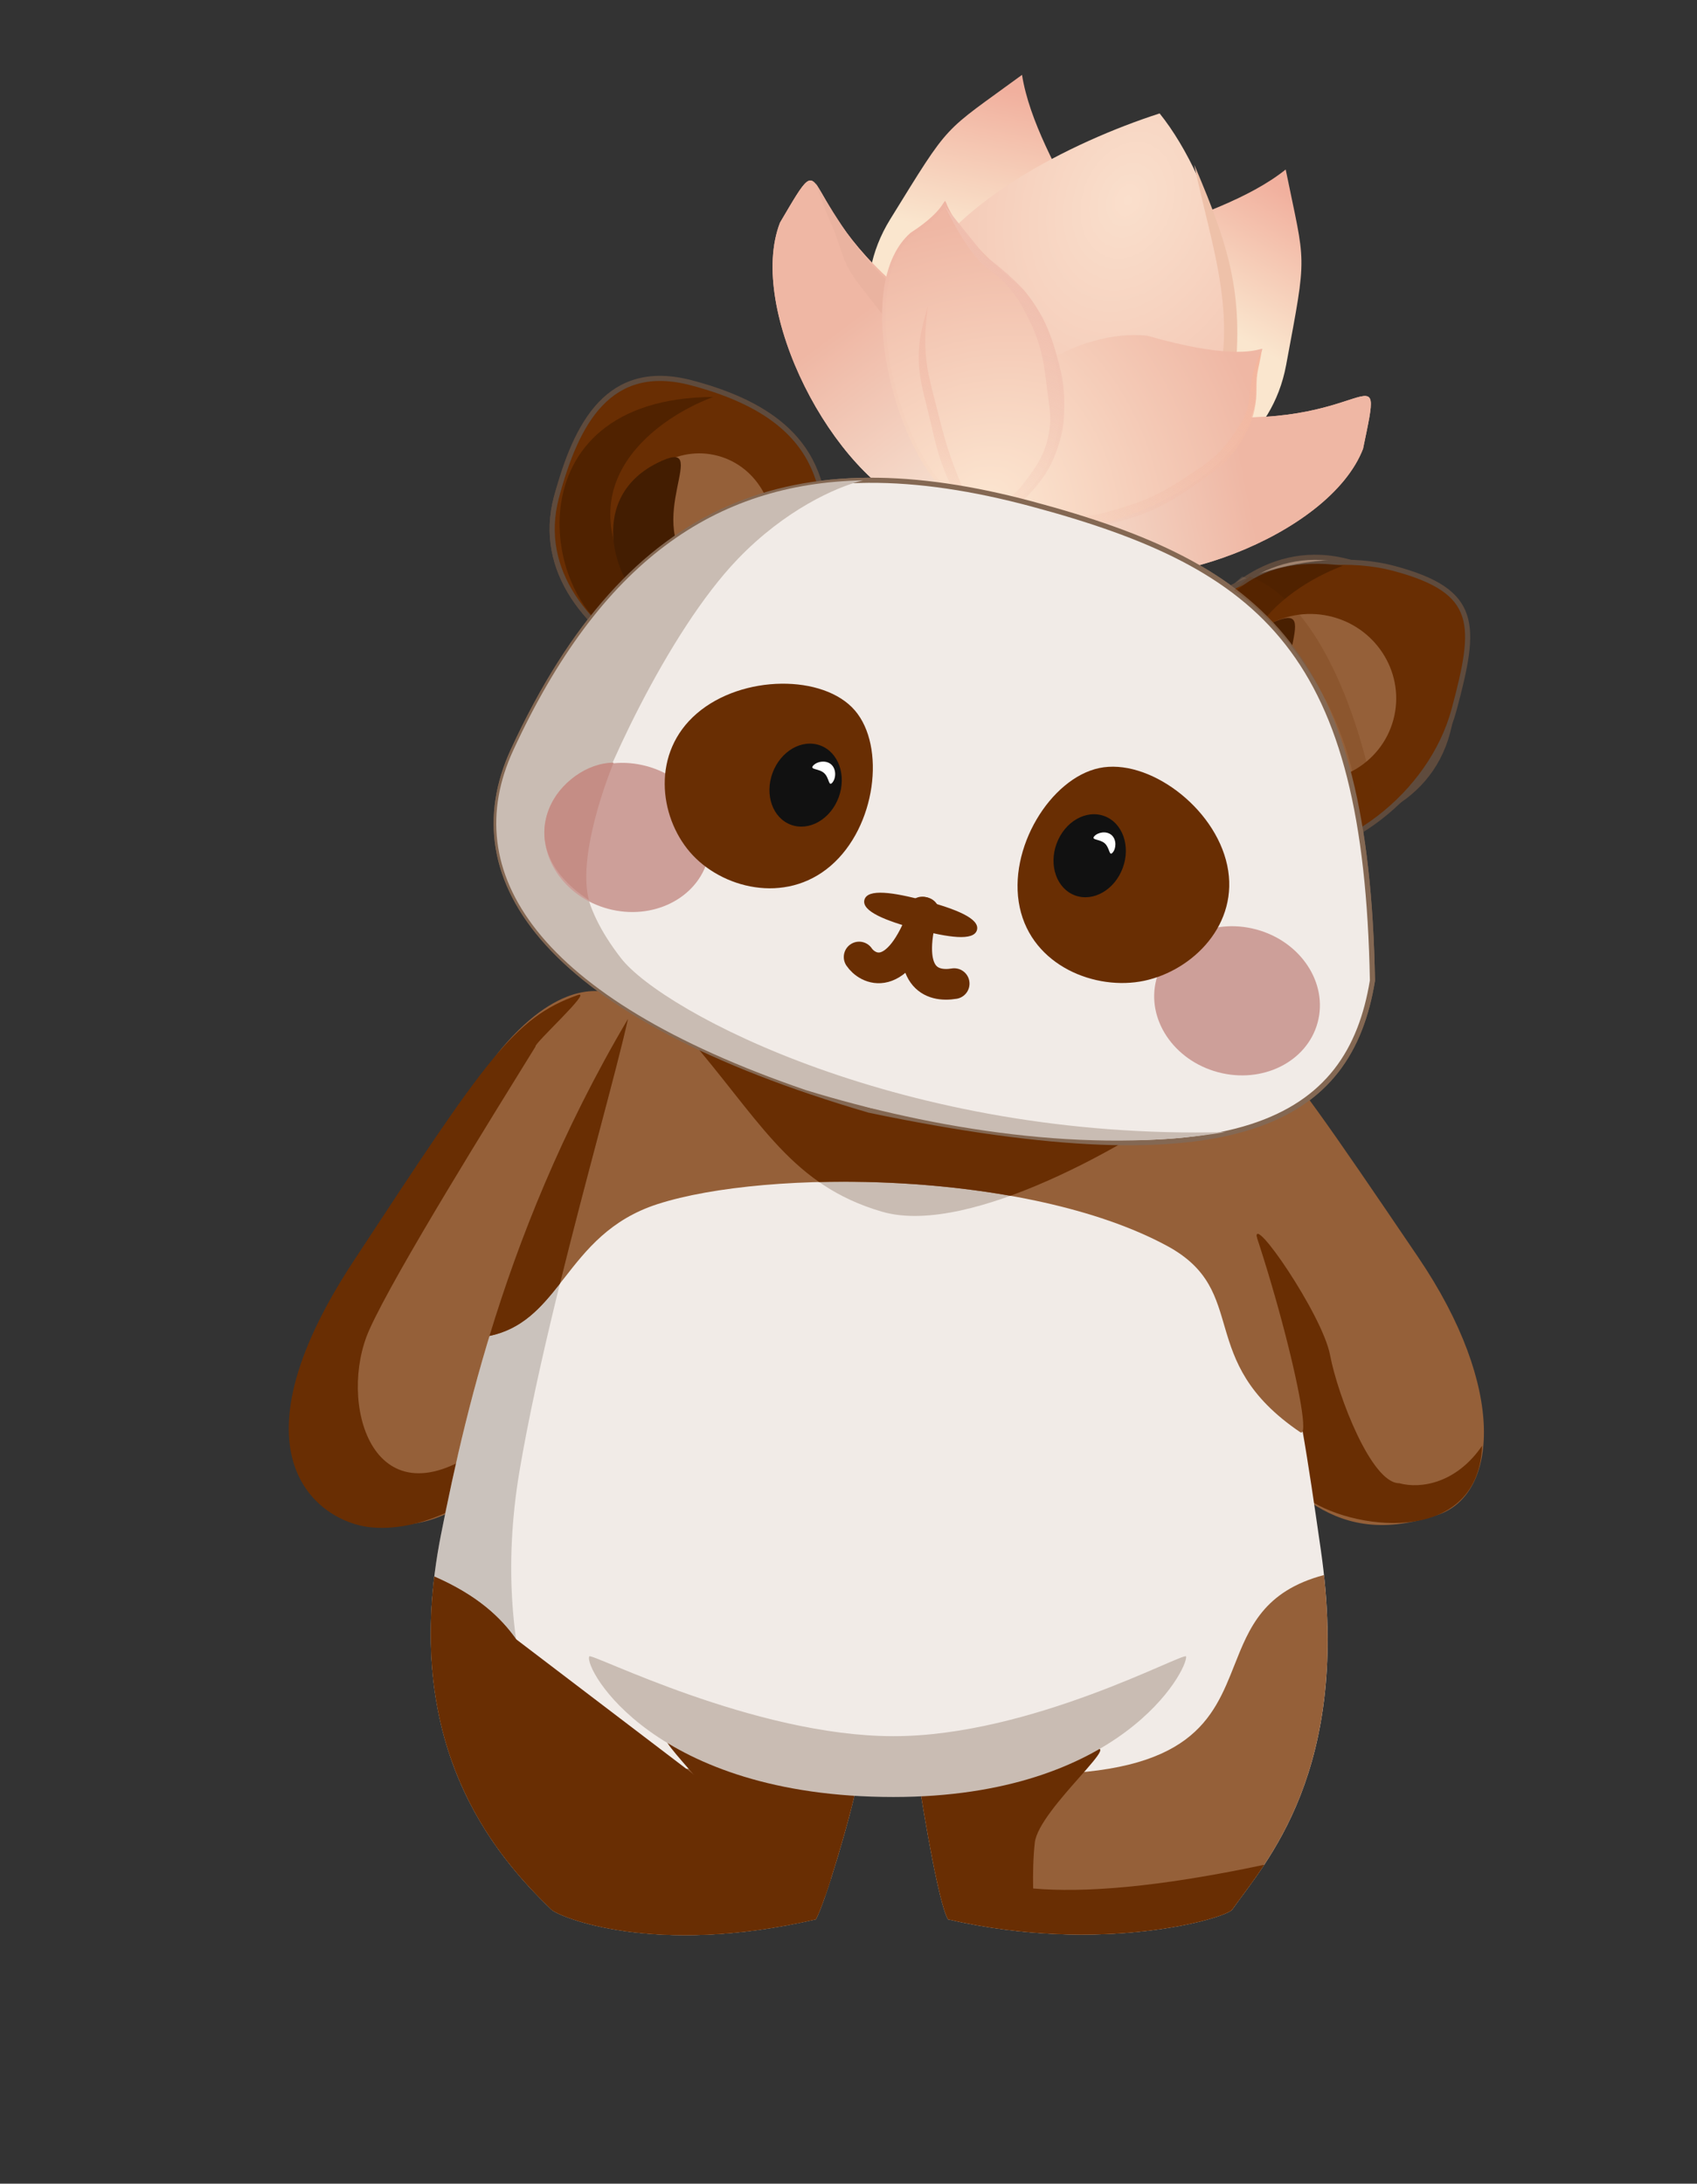 <svg width="331" height="426" viewBox="0 0 331 426" fill="none" xmlns="http://www.w3.org/2000/svg">
<rect x="0" y="0" width="331" height="426" fill="#333333" stroke="none"/>
<path d="M160.956 111.038C157.077 125.514 142.198 134.104 127.723 130.226C114.767 123.243 104.656 111.468 108.535 96.992C112.414 82.516 127.293 73.926 141.769 77.805C156.244 81.683 161.848 96.061 160.956 111.038Z" fill="#A0836F"/>
<path d="M160.956 111.038C157.077 125.514 142.198 134.104 127.723 130.226C114.767 123.243 104.656 111.468 108.535 96.992C112.414 82.516 127.293 73.926 141.769 77.805C156.244 81.683 161.848 96.061 160.956 111.038Z" stroke="#5F4B3D"/>
<path d="M126.069 117.294C109.005 95.854 126.782 82.082 139.091 77.441C99.189 77.683 105.461 118.411 121.735 124.724C129.431 131.471 143.133 138.735 126.069 117.294Z" fill="#846853"/>
<ellipse cx="135.981" cy="103.997" rx="14.755" ry="15.603" transform="rotate(15 135.981 103.997)" fill="#C6A195"/>
<path d="M128.163 90.337C113.864 97.513 120.218 114.916 127.345 119.24L135.897 111.526C124.341 102.218 139.817 84.489 128.163 90.337Z" fill="#B59084"/>
<path d="M229.606 128.734C225.727 143.21 234.391 158.109 248.957 162.012C263.755 162.465 278.476 157.344 282.355 142.868C286.233 128.393 277.57 113.494 263.003 109.591C248.437 105.688 236.341 115.322 229.606 128.734Z" fill="#A0836F"/>
<path d="M229.606 128.734C225.727 143.21 234.391 158.109 248.957 162.012C263.755 162.465 278.476 157.344 282.355 142.868C286.233 128.393 277.57 113.494 263.003 109.591C248.437 105.688 236.341 115.322 229.606 128.734Z" stroke="#5F4B3D"/>
<path d="M249.069 149.889C232.091 128.46 249.675 115.014 261.946 110.357C225.928 105.395 228.533 151.03 244.742 157.326C252.402 164.068 266.046 171.319 249.069 149.889Z" fill="#846853"/>
<ellipse cx="255.729" cy="136.083" rx="16.62" ry="16.281" transform="rotate(15 255.729 136.083)" fill="#C6A195"/>
<path d="M247.629 121.737C232.352 129.145 239.291 147.41 246.963 151.99L256.075 143.976C243.618 134.148 260.081 115.699 247.629 121.737Z" fill="#B59084"/>
<path d="M267.693 191.288C263.232 218.599 241.748 231.623 169.536 216.578C106.75 198.189 88.406 171.755 100.102 146.382C122.921 96.884 155.555 86.065 201.228 98.303C246.9 110.541 266.509 127.533 267.693 191.288Z" fill="#A0836F"/>
<path d="M267.693 191.288C263.232 218.599 241.748 231.623 169.536 216.578C106.75 198.189 88.406 171.755 100.102 146.382C122.921 96.884 155.555 86.065 201.228 98.303C246.9 110.541 266.509 127.533 267.693 191.288Z" stroke="#846853"/>
<path d="M167.827 94.271C167.738 94.271 167.648 94.271 167.557 94.272C163.766 94.363 154.948 97.583 143.962 108.989C129.892 123.595 116.883 153.195 114.794 160.993C112.839 168.289 112.706 176.073 121.124 186.93C129.298 197.472 176.442 222.474 238.982 220.856C197.677 227.774 147.099 209.529 122.885 196.395C98.671 183.26 96.412 165.451 97.86 155.674C99.308 145.896 111.857 123.845 126.753 109.07C138.549 97.369 158.687 94.34 167.557 94.272C167.65 94.27 167.74 94.269 167.827 94.271Z" fill="#846853"/>
<ellipse cx="178.218" cy="185.545" rx="19.334" ry="16.959" transform="rotate(15 178.218 185.545)" fill="#C6AA95"/>
<path d="M190.554 181.422C189.957 183.65 184.894 182.89 178.832 181.266C172.771 179.642 168.006 177.768 168.603 175.54C169.2 173.312 174.263 174.072 180.325 175.696C186.386 177.32 191.151 179.194 190.554 181.422Z" fill="#5F4B3D"/>
<path d="M213.214 168.935C216.88 167.797 225.484 167.134 230.579 173.587" stroke="#5F4B3D" stroke-width="5.987" stroke-linecap="round"/>
<path d="M140.151 149.356C143.816 148.219 152.42 147.556 157.515 154.009" stroke="#5F4B3D" stroke-width="5.987" stroke-linecap="round"/>
<path d="M184.673 192.89C181.468 192.031 176.482 190.696 179.906 177.918" stroke="#5F4B3D" stroke-width="5.987" stroke-linecap="round"/>
<path d="M168.293 188.499C171.626 189.392 176.811 190.781 180.235 178.004" stroke="#5F4B3D" stroke-width="5.987" stroke-linecap="round"/>
<ellipse cx="241.282" cy="195.243" rx="16.281" ry="14.415" transform="rotate(15 241.282 195.243)" fill="#CD9F99"/>
<ellipse cx="4.234" cy="5.7" rx="4.234" ry="5.7" transform="matrix(-0.635 0.772 0.772 0.635 160.522 136.742)" fill="#C6AA95"/>
<ellipse cx="213.279" cy="157.312" rx="4.234" ry="5.7" transform="rotate(80.557 213.279 157.312)" fill="#C6AA95"/>
<ellipse cx="122.35" cy="163.374" rx="16.281" ry="14.415" transform="rotate(15 122.35 163.374)" fill="#CD9F99"/>
<path d="M119.678 148.791C117.349 154.54 112.831 167.87 114.861 175.592C97.766 164.379 109.434 148.777 119.678 148.791Z" fill="#C58D85"/>
<path d="M263.662 157.876C260.796 134.793 246.165 119.793 239.207 115.179L242.276 112.465C257.026 117.989 264.794 144.429 266.702 156.726L263.662 157.876Z" fill="#927763" fill-opacity="0.3"/>
<path d="M118.109 125.195C132.133 106.638 152.304 100.963 160.636 100.446L159.336 96.562C143.799 93.97 123.852 112.984 116.052 122.68L118.109 125.195Z" fill="#927763" fill-opacity="0.3"/>
<path d="M201.501 58.739C192.74 74.009 191.147 84.019 188.238 100.49C202.932 102.124 245.459 100.217 250.858 71.224C255.039 48.772 254.67 52.222 250.775 33.067C236.583 44.429 208.183 47.093 201.501 58.739Z" fill="url(#paint0_linear_494_349)"/>
<path d="M218.553 66.74C214.771 83.933 209.219 92.413 200.297 106.562C188.322 97.891 158.126 67.884 173.625 42.793C185.627 23.363 183.58 26.165 199.343 14.606C202.208 32.559 221.438 53.626 218.553 66.74Z" fill="url(#paint1_linear_494_349)"/>
<path d="M152.142 43.426C145.587 60.389 162.428 92.939 179.391 99.493C196.355 106.048 195.275 109.947 201.83 92.984C208.385 76.02 197.803 67.07 180.84 60.516C153.255 40.544 162.981 25.021 152.142 43.426Z" fill="url(#paint2_linear_494_349)"/>
<path d="M152.142 43.426C145.587 60.389 162.428 92.939 179.391 99.493C196.355 106.048 195.275 109.947 201.83 92.984C208.385 76.02 197.803 67.07 180.84 60.516C153.255 40.544 162.981 25.021 152.142 43.426Z" fill="url(#paint3_linear_494_349)"/>
<path d="M238.862 80.682C232.308 97.646 218.15 82.211 194.38 104.444C193.662 64.276 170.877 73.91 177.432 56.946C183.986 39.982 209.251 27.585 226.187 22.127C236.923 35.454 245.417 63.719 238.862 80.682Z" fill="url(#paint4_radial_494_349)"/>
<path d="M240.271 78.049C234.399 98.726 213.493 88.781 202.073 98.238C217.266 82.575 229.306 97.192 235.861 80.229C242.415 63.265 236.25 48.255 232.942 32.15C240.362 49.491 243.043 58.999 240.271 78.049Z" fill="#EEC1A9"/>
<path d="M265.86 87.555C259.306 104.519 224.955 117.288 207.991 110.733C191.027 104.178 189.204 107.791 195.759 90.827C202.314 73.863 216.164 74.354 233.128 80.908C266.974 84.674 270.212 66.644 265.86 87.555Z" fill="url(#paint5_linear_494_349)"/>
<path d="M265.86 87.555C259.306 104.519 224.955 117.288 207.991 110.733C191.027 104.178 189.204 107.791 195.759 90.827C202.314 73.863 216.164 74.354 233.128 80.908C266.974 84.674 270.212 66.644 265.86 87.555Z" fill="url(#paint6_linear_494_349)"/>
<path d="M244.917 77.793C243.173 93.413 215.508 105.038 202.494 103.585C189.481 102.133 188.81 105.559 190.553 89.939C192.297 74.318 210.797 64.043 223.81 65.496C254.829 74.455 244.449 59.413 244.917 77.793Z" fill="url(#paint7_radial_494_349)"/>
<path d="M169.474 51.047C164.677 45.67 159.143 35.759 159.143 35.759C159.143 35.759 160.652 40.361 161.921 43.186C164.44 48.794 163.9 50.818 167.694 55.654C170.854 59.682 173.213 63.035 176.873 66.615C180.425 70.087 183.257 71.457 186.151 75.494C190.084 80.981 191.891 83.995 192.628 90.706C193.033 94.386 192.23 103.613 192.23 103.613C192.23 103.613 198.125 93.657 198.66 88.8C199.406 82.024 197.893 77.669 194.242 71.913C190.276 65.662 184.965 65.007 179.366 60.164C175.392 56.728 172.971 54.967 169.474 51.047Z" fill="#EAB29F" fill-opacity="0.84"/>
<path d="M177.607 45.413C166.584 55.089 173.917 84.126 182.706 94.137C191.494 104.148 189.246 106.51 200.269 96.834C211.292 87.157 208.318 66.421 199.53 56.41C174.341 35.444 192.061 36.113 177.607 45.413Z" fill="url(#paint8_radial_494_349)"/>
<path d="M177.809 45.679C175.141 48.031 173.562 51.571 172.846 55.757C172.129 59.95 172.283 64.761 173.056 69.597C174.604 79.28 178.618 88.975 182.956 93.917C184.549 95.732 185.786 97.302 186.797 98.587C187.184 99.078 187.538 99.528 187.866 99.933C188.464 100.67 188.973 101.257 189.446 101.697C189.918 102.137 190.339 102.415 190.754 102.552C191.558 102.817 192.468 102.595 193.926 101.625C195.38 100.657 197.287 99.008 200.049 96.583C205.457 91.836 207.456 84.351 206.996 76.767C206.536 69.195 203.625 61.592 199.297 56.65C187.075 46.473 184.911 41.358 184.289 39.823C184.184 39.987 184.045 40.2 183.857 40.457C183.066 41.535 181.436 43.343 177.809 45.679Z" stroke="#C88181" stroke-opacity="0.02" stroke-width="0.667"/>
<path d="M192.148 49.924L184.267 40.172C184.267 40.172 187.809 47.785 191.555 51.46C193.006 52.884 194.142 53.327 195.569 54.776C198.096 57.344 199.136 59.191 200.734 62.42C203.187 67.378 203.604 70.645 204.259 76.138C204.641 79.34 205.158 81.212 204.601 84.389C203.865 88.586 202.327 90.765 199.763 94.169C197.995 96.516 196.481 97.375 194.506 99.551C192.948 101.268 190.646 104.06 190.646 104.06C190.646 104.06 197.362 100.232 200.587 96.605C203.536 93.287 205.119 91.105 206.465 86.874C207.467 83.723 207.613 81.789 207.589 78.483C207.563 74.91 207.114 72.887 206.137 69.45C204.694 64.374 203.49 61.451 200.246 57.289C197.617 53.918 192.148 49.924 192.148 49.924Z" fill="url(#paint9_linear_494_349)"/>
<path d="M245.426 71.923C245.767 70.418 246.117 68.306 246.117 68.306C246.117 68.306 245.006 70.587 244.455 72.607C243.865 74.773 243.945 76.4 243.548 78.61C243.045 81.406 241.934 82.791 240.323 85.13C237.516 89.204 234.891 90.717 230.759 93.437C225.213 97.086 221.531 98.375 215.121 100.103C208.124 101.99 203.089 98.777 196.678 102.155C195.131 102.971 192.915 104.584 192.915 104.584C192.915 104.584 195.728 103.896 197.551 103.551C204.505 102.237 208.759 104.083 215.638 102.421C222.709 100.712 226.727 99.076 232.671 94.882C236.76 91.998 239.473 90.44 242.047 86.149C243.634 83.503 244.421 81.827 244.895 78.778C245.302 76.158 244.84 74.508 245.426 71.923Z" fill="url(#paint10_linear_494_349)"/>
<path d="M185.678 95.116C188.179 100.232 193.968 107.112 193.968 107.112C193.968 107.112 189.519 99.425 187.355 94.183C185.236 89.049 184.325 86.04 182.991 80.649C181.588 74.975 180.415 71.74 180.469 65.895C180.492 63.48 180.981 59.73 180.981 59.73C180.981 59.73 179.733 63.758 179.406 66.423C178.656 72.524 180.047 76.043 181.434 82.032C182.647 87.265 183.317 90.291 185.678 95.116Z" fill="url(#paint11_linear_494_349)"/>
<path d="M247.719 205.717C244.869 203.819 240.463 204.927 238.615 205.717L226.741 229.837C234.393 249.608 250.886 289.94 255.636 293.103C261.573 297.057 269.093 299.43 280.572 295.476C292.051 291.522 294.03 270.96 276.614 245.259C259.198 219.557 251.282 208.09 247.719 205.717Z" fill="#956039"/>
<path d="M245.167 241.6C246.091 245.913 246.451 255.336 246.708 259.315L254.452 291.967C262.929 298.514 288.322 302.062 289.093 282.036C284.084 289.353 277.148 290.508 272.91 289.353C267.515 289.353 260.965 272.408 259.423 264.321C257.918 256.422 244.011 236.209 245.167 241.6Z" fill="#692E03"/>
<path d="M97.876 204.494C109.739 190.472 118.283 193.322 120.12 194.113C120.12 194.113 122.928 193.671 123.086 194.855C124.569 205.977 97.876 279.383 97.876 279.383C95.651 286.798 95.689 289.94 90.965 293.103C85.061 297.057 77.582 299.43 66.166 295.476C54.751 291.521 52.783 270.96 70.103 245.258C87.422 219.557 95.122 207.749 97.876 204.494Z" fill="#956039"/>
<path d="M72.019 259.459C76.961 248.365 96.601 216.876 104.452 204.163C104.066 203.649 115.734 193.044 112.706 194.113C100.151 198.544 94.68 206.871 69.268 245.546L68.958 246.017C43.829 284.26 62.315 296.803 72.019 297.921C82.058 299.076 92.369 292.765 94.686 290.069C98.804 282.878 102.225 276.751 93.255 282.958C72.405 297.388 65.841 273.328 72.019 259.459Z" fill="#692E03"/>
<path d="M86.012 299.404C91.138 273.493 100.1 234.895 125.311 194.114C150.521 153.332 214.376 174.7 229.118 205.236C249.802 248.081 252.714 268.282 257.568 301.95L257.623 302.329C263.849 345.518 246.522 363.642 240.362 372.511C239.178 374.215 214.949 381.38 184.916 374.439C183.068 371.354 180.039 352.716 179.526 349.374C175.521 349.991 167.718 349.631 166.819 349.374C166.306 352.716 160.967 371.354 159.119 374.439C127.546 381.765 109.015 373.953 107.524 372.511C96.357 361.714 77.926 340.279 86.012 299.404Z" fill="#F1EBE7"/>
<path d="M172.024 236.378C154.228 231.187 148.297 218.582 134.208 202.27C197.234 225.255 222.445 220.807 222.445 220.807C222.445 220.807 189.819 241.568 172.024 236.378Z" fill="#C9BCB3"/>
<path d="M128.277 234.895C109.716 240.876 109.739 258.622 94.168 260.847C104.377 231.251 117.867 194.909 125.311 191.889L237.274 221.548C246.172 238.602 256.898 281.631 253.587 279.384C232.825 265.296 244.1 251.949 227.635 243.051C200.316 228.288 149.677 227.999 128.277 234.895Z" fill="#956039"/>
<path fill-rule="evenodd" clip-rule="evenodd" d="M197.078 233.278C184.77 231.103 171.673 230.299 159.764 230.593C153.333 226.113 148.517 220.023 142.798 212.79C140.2 209.504 137.415 205.983 134.208 202.27C197.234 225.255 222.445 220.807 222.445 220.807C222.445 220.807 210.473 228.425 197.078 233.278Z" fill="#692E03"/>
<path fill-rule="evenodd" clip-rule="evenodd" d="M166.719 349.93C165.821 354.401 160.882 371.496 159.119 374.438C127.546 381.765 109.015 373.953 107.524 372.51C97.125 362.455 80.424 343.174 84.71 307.557C98.161 313.437 101.823 320.964 105.126 327.752C109.769 337.293 113.702 345.375 143.106 345.375C152.274 351.166 159.937 350.506 165.138 350.058C165.693 350.011 166.22 349.965 166.719 349.93Z" fill="#956039"/>
<path fill-rule="evenodd" clip-rule="evenodd" d="M258.245 307.263C262.103 343.077 249.233 360.47 242.343 369.782C241.605 370.78 240.935 371.686 240.362 372.511C239.178 374.215 214.949 381.38 184.916 374.439C183.138 371.471 180.267 354.109 179.595 349.819C190.431 349.693 198.796 347.32 201.683 346.117C232.349 346.117 236.635 335.294 240.775 324.839C243.672 317.522 246.498 310.385 258.245 307.263Z" fill="#956039"/>
<path fill-rule="evenodd" clip-rule="evenodd" d="M246.59 363.791C245.067 366.101 243.605 368.077 242.343 369.782C241.605 370.78 240.935 371.686 240.362 372.511C239.178 374.215 214.949 381.38 184.916 374.439C183.104 371.414 180.157 353.437 179.559 349.587C187.688 348.824 203.022 346.512 211.043 342.425C217.038 339.37 214.498 342.246 210.579 346.682L210.579 346.682C206.975 350.763 202.204 356.164 201.836 359.485C201.515 362.389 201.46 365.615 201.518 368.412C211.271 369.274 225.553 368.249 246.59 363.791Z" fill="#692E03"/>
<path fill-rule="evenodd" clip-rule="evenodd" d="M122.473 198.809C99.416 237.845 90.941 274.489 86.012 299.404C77.926 340.279 96.357 361.713 107.524 372.51C109.015 373.953 127.546 381.765 159.119 374.439C159.781 373.333 160.893 370.227 162.069 366.545L161.957 365.404C148.464 371.189 126.99 366.676 117.546 358.576C109.45 351.633 94.801 325.404 101.354 286.832C104.881 266.077 111.686 240.382 116.799 221.074C119.275 211.728 121.354 203.878 122.473 198.809Z" fill="#2F1E12" fill-opacity="0.2"/>
<path fill-rule="evenodd" clip-rule="evenodd" d="M95.483 260.615C101.188 241.866 109.534 220.714 122.473 198.809C121.353 203.878 119.274 211.728 116.799 221.074L116.799 221.074C114.466 229.882 111.782 240.02 109.217 250.411C105.526 255.106 101.894 259.262 95.483 260.615Z" fill="#692E03"/>
<path fill-rule="evenodd" clip-rule="evenodd" d="M100.659 319.783C97.597 315.454 93.023 311.191 84.71 307.557C80.424 343.174 97.125 362.455 107.524 372.511C109.015 373.953 127.546 381.765 159.119 374.439C159.781 373.333 160.893 370.228 162.069 366.545L162.069 366.544" fill="#692E03"/>
<path fill-rule="evenodd" clip-rule="evenodd" d="M168.23 349.542C167.516 349.488 167.011 349.429 166.819 349.374C166.43 351.908 163.266 363.236 160.954 369.91C154.078 371.75 147.914 372.947 145.178 373.003C145.246 372.65 145.336 372.246 145.436 371.799C146.094 368.842 147.175 363.988 145.178 359.464C143.448 355.545 138.371 349.716 134.556 345.338C130.573 340.766 127.967 337.775 131.984 340.185C135.542 342.32 150.027 347.187 168.23 349.542Z" fill="#692E03"/>
<path d="M160.959 111.037C157.08 125.512 142.201 134.103 127.726 130.224C114.77 123.241 104.66 111.466 108.538 96.99C112.417 82.515 118.748 70.44 134.863 74.681C160.959 81.549 161.851 96.059 160.959 111.037Z" fill="#692E03"/>
<path d="M160.959 111.037C157.08 125.512 142.201 134.103 127.726 130.224C114.77 123.241 104.66 111.466 108.538 96.99C112.417 82.515 118.748 70.44 134.863 74.681C160.959 81.549 161.851 96.059 160.959 111.037Z" stroke="#5F4B3D"/>
<path d="M126.072 117.293C109.009 95.852 126.785 82.081 139.095 77.44C99.193 77.681 105.464 118.409 121.739 124.722C129.434 131.47 143.136 138.734 126.072 117.293Z" fill="#502200"/>
<ellipse cx="135.984" cy="103.995" rx="14.755" ry="15.603" transform="rotate(15 135.984 103.995)" fill="#956039"/>
<path d="M128.166 90.336C113.868 97.511 120.222 114.914 127.349 119.239L135.9 111.524C124.345 102.217 139.82 84.487 128.166 90.336Z" fill="#431D01"/>
<path d="M223.203 129.817C218.761 146.396 228.589 163.434 245.155 167.873C261.991 168.362 279.191 154.972 283.633 138.393C288.075 121.814 288.505 115.341 271.939 110.902C255.373 106.464 230.893 114.45 223.203 129.817Z" fill="#692E03"/>
<path d="M223.203 129.817C218.761 146.396 228.589 163.434 245.155 167.873C261.991 168.362 279.191 154.972 283.633 138.393C288.075 121.814 288.505 115.341 271.939 110.902C255.373 106.464 230.893 114.45 223.203 129.817Z" stroke="#5F4B3D"/>
<path d="M249.072 149.887C232.094 128.458 249.679 115.013 261.949 110.355C225.931 105.393 228.537 151.028 244.745 157.324C252.405 164.066 266.05 171.317 249.072 149.887Z" fill="#502200"/>
<ellipse cx="255.732" cy="136.081" rx="16.62" ry="16.281" transform="rotate(15 255.732 136.081)" fill="#956039"/>
<path d="M247.632 121.739C232.355 129.147 239.294 147.412 246.966 151.992L256.078 143.977C243.622 134.149 260.084 115.701 247.632 121.739Z" fill="#401B01"/>
<path d="M267.696 191.289C263.235 218.6 241.751 231.624 169.54 216.579C106.753 198.19 88.409 171.756 100.106 146.383C122.924 96.885 155.559 86.066 201.231 98.304C246.904 110.542 266.513 127.534 267.696 191.289Z" fill="#F1EBE7"/>
<path d="M267.696 191.289C263.235 218.6 241.751 231.624 169.54 216.579C106.753 198.19 88.409 171.756 100.106 146.383C122.924 96.885 155.559 86.066 201.231 98.304C246.904 110.542 266.513 127.534 267.696 191.289Z" stroke="#846853"/>
<path fill-rule="evenodd" clip-rule="evenodd" d="M157.136 212.648C104.358 194.536 89.219 170 100.106 146.383C117.021 109.69 139.331 94.252 168.347 93.706C162.994 95.03 153.093 99.511 143.966 108.987C129.896 123.593 116.887 153.193 114.797 160.991C112.842 168.287 112.71 176.071 121.128 186.928C129.302 197.47 176.446 222.473 238.986 220.854C212.513 225.288 182.006 220.276 157.136 212.648Z" fill="#C9BCB3"/>
<path d="M190.558 181.421C189.961 183.648 184.897 182.889 178.836 181.265C172.774 179.64 168.009 177.767 168.606 175.539C169.203 173.311 174.267 174.071 180.328 175.695C186.39 177.319 191.155 179.193 190.558 181.421Z" fill="#692E03"/>
<path d="M186.111 191.889C181.662 192.631 176.484 190.695 179.908 177.917" stroke="#692E03" stroke-width="5.987" stroke-linecap="round"/>
<path d="M167.574 186.699C169.057 188.923 174.989 192.631 180.238 178.003" stroke="#692E03" stroke-width="5.987" stroke-linecap="round"/>
<ellipse cx="241.285" cy="195.242" rx="16.281" ry="14.415" transform="rotate(15 241.285 195.242)" fill="#CD9F99"/>
<ellipse cx="122.354" cy="163.373" rx="16.281" ry="14.415" transform="rotate(15 122.354 163.373)" fill="#CD9F99"/>
<path d="M119.681 148.789C117.352 154.538 112.835 167.868 114.864 175.591C97.769 164.378 109.438 148.776 119.681 148.789Z" fill="#C58D85"/>
<path d="M265.149 157.874C262.282 134.791 247.651 119.791 240.694 115.177L243.762 112.463C258.513 117.987 266.281 144.427 268.188 156.724L265.149 157.874Z" fill="#692E01" fill-opacity="0.2"/>
<path d="M135.931 139.175C127.048 146.808 128.523 159.194 134.571 166.232C140.619 173.271 153.131 176.549 162.014 168.915C170.898 161.281 172.789 145.627 166.74 138.589C160.692 131.55 144.814 131.541 135.931 139.175Z" fill="#692E03"/>
<path d="M239.369 168.816C241.8 180.273 232.67 189.319 223.193 191.33C213.717 193.342 201.325 188.454 198.894 176.997C196.462 165.54 204.912 151.851 214.388 149.839C223.865 147.828 236.937 157.359 239.369 168.816Z" fill="#692E03"/>
<path d="M174.261 350.566C127.535 350.566 113.806 325.4 114.941 323.131C115.314 322.383 147.073 338.696 174.261 338.702C201.015 338.708 230.617 322.396 231.353 323.131C231.718 325.674 218.737 350.566 174.261 350.566Z" fill="#C9BCB3"/>
<ellipse cx="157.135" cy="153.165" rx="6.875" ry="8.25" transform="rotate(20.301 157.135 153.165)" fill="#111111"/>
<ellipse cx="212.542" cy="166.943" rx="6.875" ry="8.25" transform="rotate(20.301 212.542 166.943)" fill="#111111"/>
<path d="M217.019 166.329C216.312 167.119 216.475 165.411 215.489 164.528C214.503 163.646 212.74 163.924 213.447 163.134C214.154 162.344 215.839 162.041 216.826 162.924C217.812 163.806 217.725 165.539 217.019 166.329Z" fill="white"/>
<path d="M162.335 152.692C161.597 153.516 161.767 151.733 160.739 150.813C159.71 149.892 157.871 150.182 158.609 149.358C159.346 148.534 161.105 148.218 162.133 149.139C163.162 150.059 163.072 151.867 162.335 152.692Z" fill="white"/>
<defs>
<linearGradient id="paint0_linear_494_349" x1="249.287" y1="36.348" x2="234.543" y2="61.716" gradientUnits="userSpaceOnUse">
<stop stop-color="#F1B09E"/>
<stop offset="1" stop-color="#FAE6CE"/>
</linearGradient>
<linearGradient id="paint1_linear_494_349" x1="198.238" y1="18.035" x2="192.095" y2="46.726" gradientUnits="userSpaceOnUse">
<stop stop-color="#F1B09E"/>
<stop offset="1" stop-color="#FAE6CE"/>
</linearGradient>
<linearGradient id="paint2_linear_494_349" x1="165.734" y1="62.664" x2="195.248" y2="102.308" gradientUnits="userSpaceOnUse">
<stop stop-color="#EFB7A4"/>
<stop offset="0.943" stop-color="#F7E7D8"/>
</linearGradient>
<linearGradient id="paint3_linear_494_349" x1="165.734" y1="62.664" x2="195.248" y2="102.308" gradientUnits="userSpaceOnUse">
<stop stop-color="#EFB7A4"/>
<stop offset="0.943" stop-color="#F7E7D8"/>
</linearGradient>
<radialGradient id="paint4_radial_494_349" cx="0" cy="0" r="1" gradientUnits="userSpaceOnUse" gradientTransform="translate(219.966 39.139) rotate(111.395) scale(70.138 52.342)">
<stop stop-color="#FADFCC"/>
<stop offset="1" stop-color="#F1BEAB"/>
</radialGradient>
<linearGradient id="paint5_linear_494_349" x1="242.864" y1="92.655" x2="194.361" y2="102.155" gradientUnits="userSpaceOnUse">
<stop stop-color="#EFB7A4"/>
<stop offset="0.943" stop-color="#F7E7D8"/>
</linearGradient>
<linearGradient id="paint6_linear_494_349" x1="242.864" y1="92.655" x2="194.361" y2="102.155" gradientUnits="userSpaceOnUse">
<stop stop-color="#EFB7A4"/>
<stop offset="0.943" stop-color="#F7E7D8"/>
</linearGradient>
<radialGradient id="paint7_radial_494_349" cx="0" cy="0" r="1" gradientUnits="userSpaceOnUse" gradientTransform="translate(194.669 97.513) rotate(-19.804) scale(53.668 73.807)">
<stop stop-color="#FCE5D0"/>
<stop offset="1" stop-color="#EFB7A4"/>
</radialGradient>
<radialGradient id="paint8_radial_494_349" cx="0" cy="0" r="1" gradientUnits="userSpaceOnUse" gradientTransform="translate(192.001 97.418) rotate(-107.011) scale(53.75 69.965)">
<stop stop-color="#FCE5D0"/>
<stop offset="1" stop-color="#EFB7A4"/>
</radialGradient>
<linearGradient id="paint9_linear_494_349" x1="201.801" y1="46.947" x2="181.151" y2="100.392" gradientUnits="userSpaceOnUse">
<stop stop-color="#F0BFAF"/>
<stop offset="1" stop-color="#F0BFAF" stop-opacity="0"/>
</linearGradient>
<linearGradient id="paint10_linear_494_349" x1="230.506" y1="62.275" x2="211.399" y2="111.726" gradientUnits="userSpaceOnUse">
<stop stop-color="#F4B59C"/>
<stop offset="1" stop-color="#F1C4B2" stop-opacity="0"/>
</linearGradient>
<linearGradient id="paint11_linear_494_349" x1="196.103" y1="68.441" x2="178.845" y2="98.401" gradientUnits="userSpaceOnUse">
<stop stop-color="#F1BCA9"/>
<stop offset="1" stop-color="#F1BCA9" stop-opacity="0"/>
</linearGradient>
</defs>
</svg>
